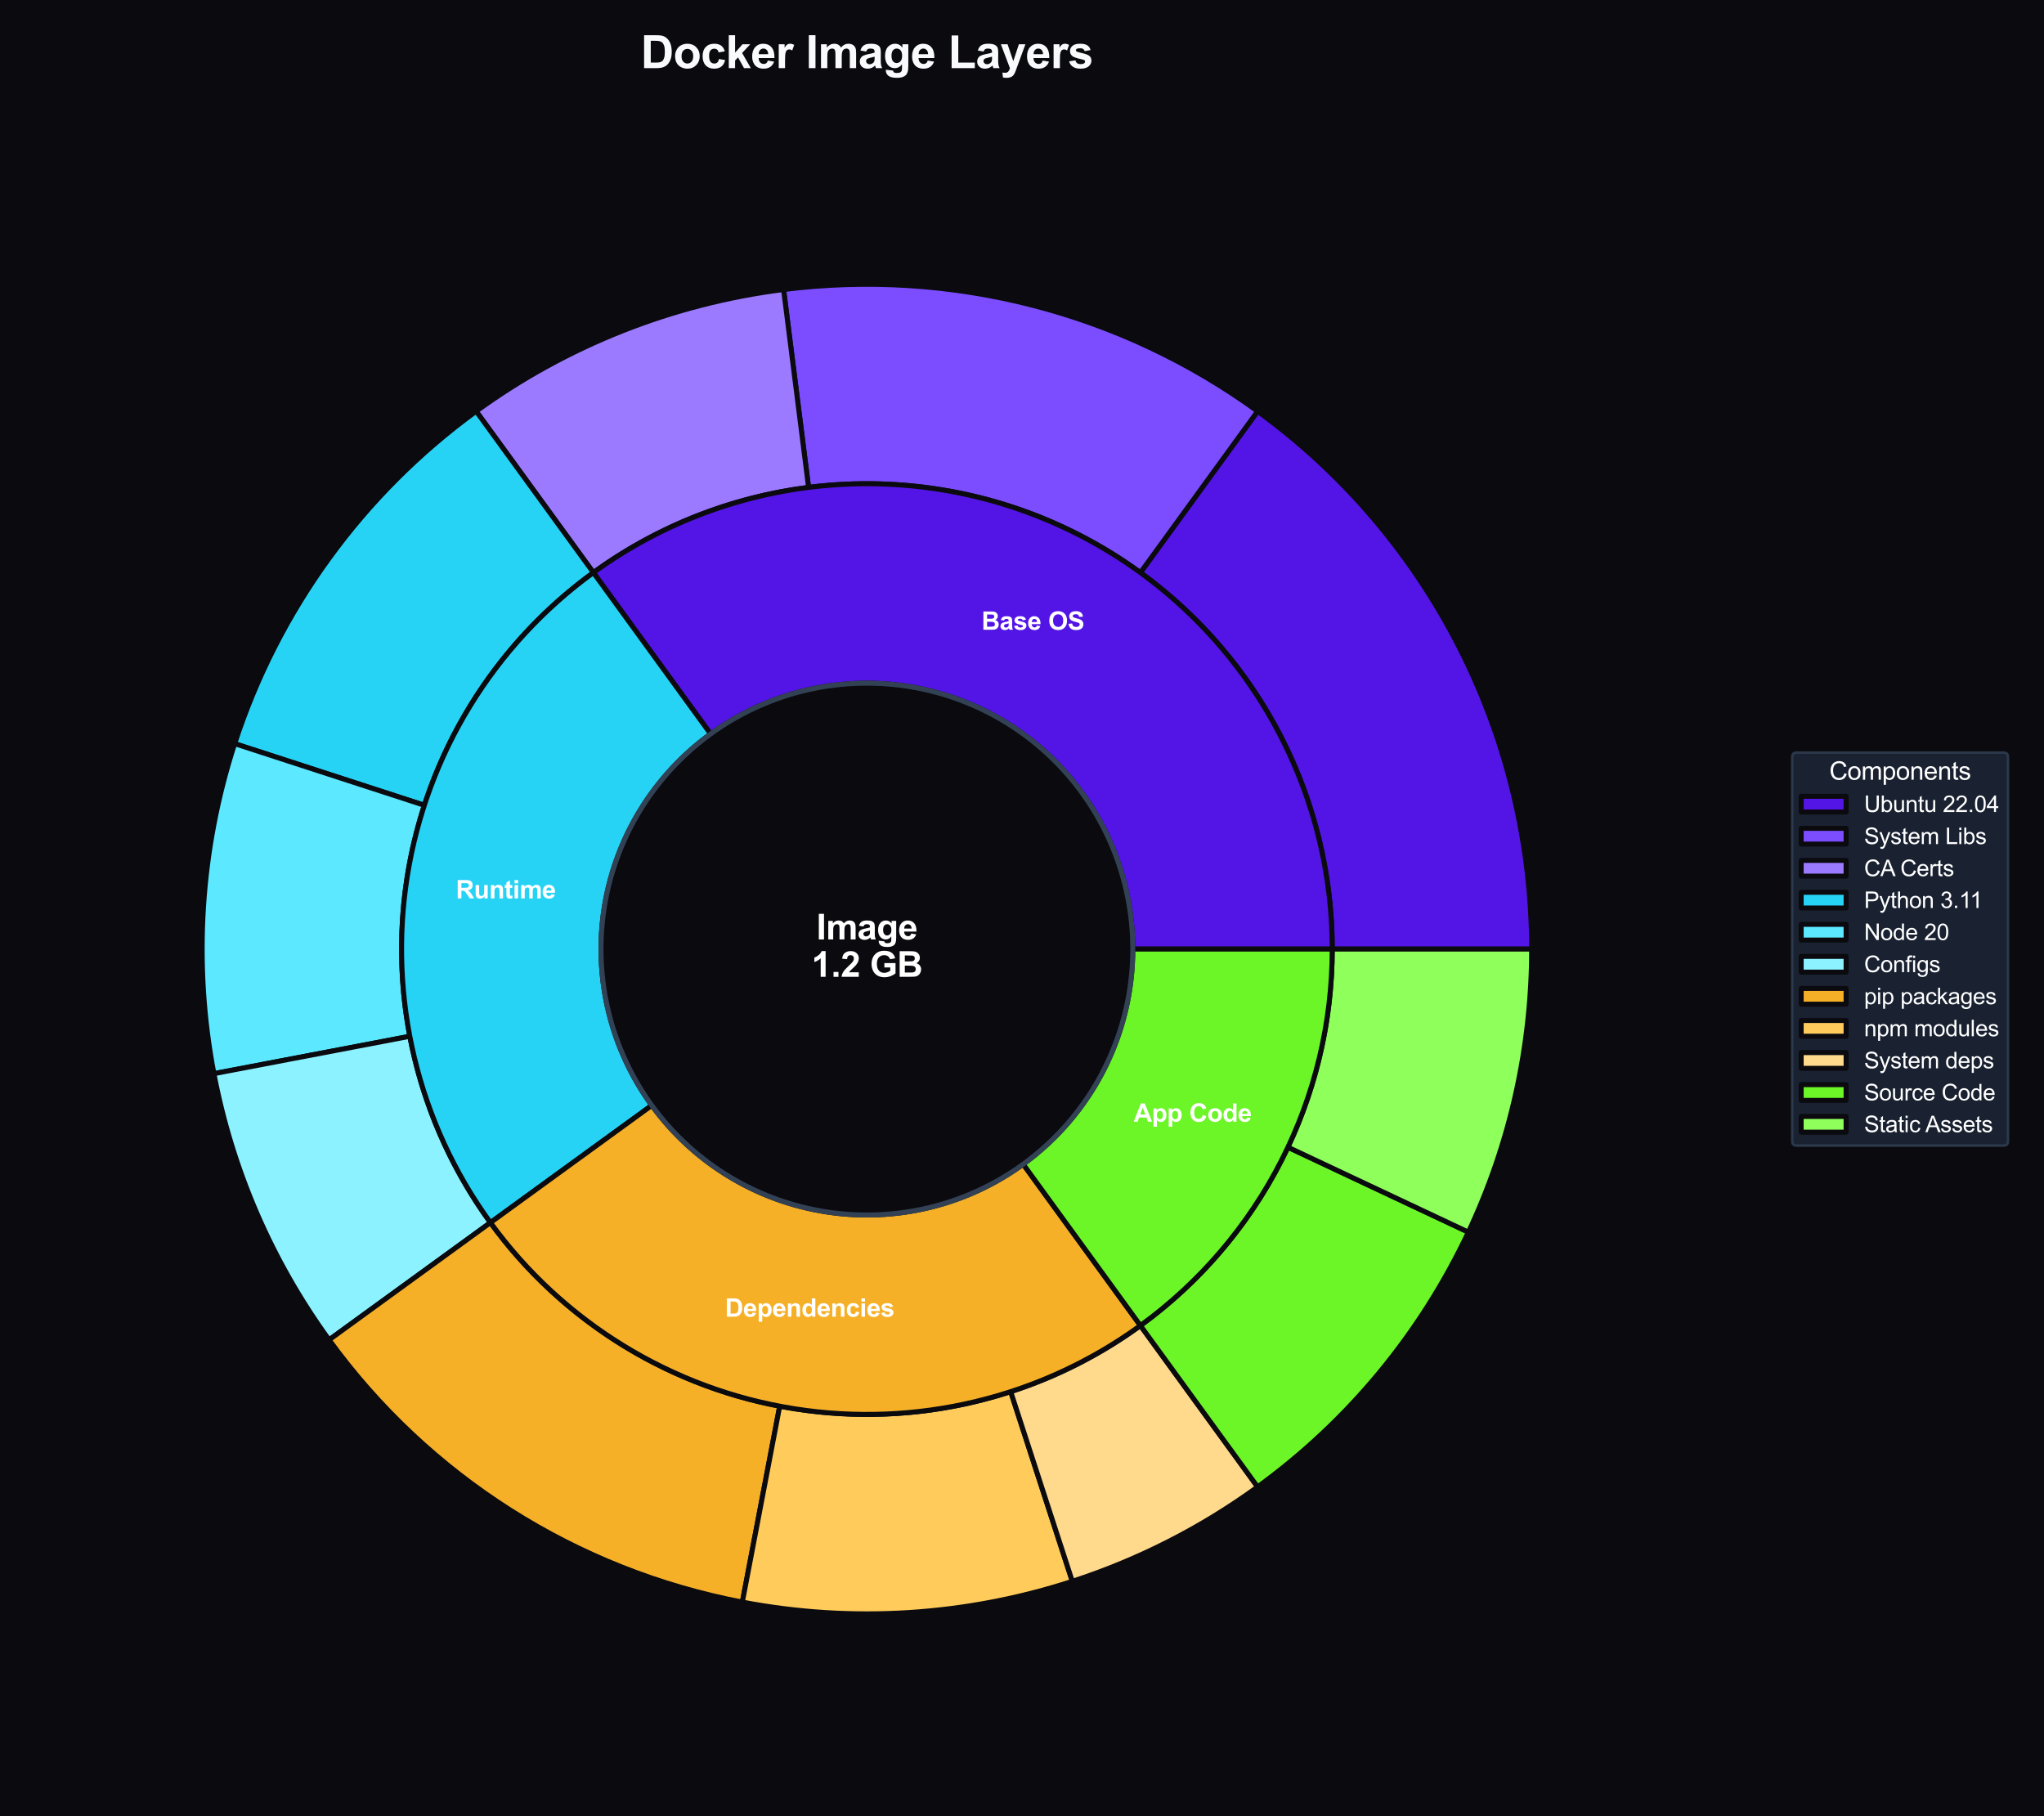 <?xml version="1.0" encoding="utf-8" standalone="no"?>
<!DOCTYPE svg PUBLIC "-//W3C//DTD SVG 1.1//EN"
  "http://www.w3.org/Graphics/SVG/1.1/DTD/svg11.dtd">
<svg xmlns:xlink="http://www.w3.org/1999/xlink" viewBox="0 0 818.451 727.124" xmlns="http://www.w3.org/2000/svg" version="1.1">
 <defs>
  <style type="text/css">*{stroke-linejoin: round; stroke-linecap: butt}</style>
 </defs>
 <g id="figure_1">
  <g id="patch_1">
   <path d="M 0 727.124 
L 818.451 727.124 
L 818.451 0 
L 0 0 
z
" style="fill: #0a0a0f"/>
  </g>
  <g id="axes_1">
   <g id="matplotlib.axis_1"/>
   <g id="matplotlib.axis_2"/>
   <g id="patch_2">
    <path d="M 613.296 380.004 
C 613.296 338.001 603.354 296.588 584.285 259.163 
C 565.215 221.737 537.556 189.352 503.574 164.663 
L 456.638 229.265 
C 480.425 246.548 499.787 269.217 513.135 295.415 
C 526.484 321.613 533.443 350.602 533.443 380.004 
z
" style="fill: #5314e6; stroke: #0a0a0f; stroke-width: 2; stroke-linejoin: miter"/>
   </g>
   <g id="patch_3">
    <path d="M 503.574 164.663 
C 476.434 144.944 445.809 130.533 413.315 122.19 
C 380.822 113.848 347.042 111.722 313.759 115.927 
L 323.767 195.15 
C 347.065 192.207 370.711 193.695 393.457 199.535 
C 416.202 205.375 437.64 215.462 456.638 229.265 
z
" style="fill: #7b4dff; stroke: #0a0a0f; stroke-width: 2; stroke-linejoin: miter"/>
   </g>
   <g id="patch_4">
    <path d="M 313.759 115.927 
C 291.607 118.725 269.895 124.3 249.134 132.52 
C 228.374 140.74 208.73 151.539 190.666 164.663 
L 237.602 229.265 
C 250.247 220.078 263.998 212.519 278.53 206.765 
C 293.062 201.011 308.261 197.109 323.767 195.15 
z
" style="fill: #9c7aff; stroke: #0a0a0f; stroke-width: 2; stroke-linejoin: miter"/>
   </g>
   <g id="patch_5">
    <path d="M 190.666 164.663 
C 168.069 181.081 148.197 200.953 131.779 223.55 
C 115.362 246.146 102.603 271.187 93.972 297.751 
L 169.916 322.427 
C 175.958 303.832 184.889 286.304 196.381 270.486 
C 207.874 254.668 221.784 240.758 237.602 229.265 
z
" style="fill: #27d3f5; stroke: #0a0a0f; stroke-width: 2; stroke-linejoin: miter"/>
   </g>
   <g id="patch_6">
    <path d="M 93.972 297.751 
C 87.072 318.987 82.871 341.006 81.469 363.291 
C 80.067 385.575 81.475 407.948 85.659 429.881 
L 164.097 414.918 
C 161.168 399.565 160.183 383.904 161.164 368.305 
C 162.146 352.706 165.086 337.292 169.916 322.427 
z
" style="fill: #5ce8ff; stroke: #0a0a0f; stroke-width: 2; stroke-linejoin: miter"/>
   </g>
   <g id="patch_7">
    <path d="M 85.659 429.881 
C 89.319 449.066 95.079 467.79 102.836 485.715 
C 110.593 503.64 120.299 520.657 131.779 536.458 
L 196.381 489.522 
C 188.345 478.461 181.551 466.55 176.121 454.002 
C 170.691 441.455 166.659 428.347 164.097 414.918 
z
" style="fill: #8cf2ff; stroke: #0a0a0f; stroke-width: 2; stroke-linejoin: miter"/>
   </g>
   <g id="patch_8">
    <path d="M 131.779 536.458 
C 151.498 563.599 176.171 586.768 204.496 604.744 
C 232.821 622.72 264.291 635.179 297.244 641.465 
L 312.207 563.027 
C 289.139 558.627 267.111 549.905 247.283 537.322 
C 227.456 524.739 210.184 508.52 196.381 489.522 
z
" style="fill: #f5b027; stroke: #0a0a0f; stroke-width: 2; stroke-linejoin: miter"/>
   </g>
   <g id="patch_9">
    <path d="M 297.244 641.465 
C 319.177 645.649 341.549 647.057 363.833 645.655 
C 386.118 644.253 408.137 640.052 429.373 633.152 
L 404.697 557.208 
C 389.832 562.038 374.418 564.978 358.819 565.96 
C 343.22 566.941 327.56 565.956 312.207 563.027 
z
" style="fill: #ffcc5c; stroke: #0a0a0f; stroke-width: 2; stroke-linejoin: miter"/>
   </g>
   <g id="patch_10">
    <path d="M 429.373 633.152 
C 442.635 628.844 455.537 623.499 467.961 617.169 
C 480.386 610.838 492.293 603.541 503.574 595.345 
L 456.638 530.743 
C 448.741 536.48 440.406 541.588 431.709 546.019 
C 423.012 550.451 413.98 554.192 404.697 557.208 
z
" style="fill: #ffd98c; stroke: #0a0a0f; stroke-width: 2; stroke-linejoin: miter"/>
   </g>
   <g id="patch_11">
    <path d="M 503.574 595.345 
C 521.638 582.221 537.979 566.875 552.212 549.671 
C 566.445 532.467 578.456 513.54 587.963 493.336 
L 515.71 459.337 
C 509.055 473.479 500.647 486.728 490.684 498.771 
C 480.722 510.814 469.283 521.556 456.638 530.743 
z
" style="fill: #6cf527; stroke: #0a0a0f; stroke-width: 2; stroke-linejoin: miter"/>
   </g>
   <g id="patch_12">
    <path d="M 587.963 493.336 
C 596.279 475.664 602.625 457.13 606.886 438.069 
C 611.146 419.008 613.296 399.535 613.296 380.004 
L 533.443 380.004 
C 533.443 393.676 531.938 407.307 528.956 420.649 
C 525.973 433.992 521.531 446.966 515.71 459.337 
z
" style="fill: #8fff5c; stroke: #0a0a0f; stroke-width: 2; stroke-linejoin: miter"/>
   </g>
   <g id="patch_13">
    <path d="M 533.443 380.004 
C 533.443 345.645 523.939 311.946 505.987 282.65 
C 488.034 253.355 462.323 229.588 431.709 213.989 
C 401.095 198.39 366.754 191.559 332.501 194.255 
C 298.248 196.951 265.399 209.07 237.602 229.265 
L 284.538 293.868 
C 300.422 282.327 319.193 275.402 338.766 273.862 
C 358.34 272.321 377.963 276.225 395.457 285.138 
C 412.95 294.052 427.642 307.633 437.901 324.373 
C 448.16 341.114 453.59 360.37 453.59 380.004 
z
" style="fill: #5314e6; stroke: #0a0a0f; stroke-width: 2; stroke-linejoin: miter"/>
   </g>
   <g id="patch_14">
    <path d="M 237.602 229.265 
C 217.807 243.647 201.038 261.788 188.253 282.65 
C 175.469 303.513 166.918 326.69 163.091 350.857 
C 159.263 375.023 160.233 399.709 165.945 423.5 
C 171.657 447.292 182 469.727 196.381 489.522 
L 260.984 442.586 
C 252.765 431.274 246.855 418.454 243.591 404.859 
C 240.327 391.264 239.773 377.158 241.96 363.348 
C 244.148 349.539 249.034 336.295 256.339 324.373 
C 263.644 312.452 273.227 302.086 284.538 293.868 
z
" style="fill: #27d3f5; stroke: #0a0a0f; stroke-width: 2; stroke-linejoin: miter"/>
   </g>
   <g id="patch_15">
    <path d="M 196.381 489.522 
C 225.416 529.485 269.184 556.306 317.973 564.033 
C 366.761 571.761 416.675 559.778 456.638 530.743 
L 409.702 466.14 
C 386.866 482.732 358.344 489.579 330.464 485.164 
C 302.585 480.748 277.575 465.422 260.984 442.586 
z
" style="fill: #f5b027; stroke: #0a0a0f; stroke-width: 2; stroke-linejoin: miter"/>
   </g>
   <g id="patch_16">
    <path d="M 456.638 530.743 
C 480.425 513.46 499.787 490.791 513.135 464.593 
C 526.484 438.395 533.443 409.406 533.443 380.004 
L 453.59 380.004 
C 453.59 396.805 449.613 413.371 441.986 428.341 
C 434.358 443.311 423.294 456.265 409.702 466.14 
z
" style="fill: #6cf527; stroke: #0a0a0f; stroke-width: 2; stroke-linejoin: miter"/>
   </g>
   <g id="patch_17">
    <path d="M 347.12 486.474 
C 375.356 486.474 402.44 475.256 422.406 455.29 
C 442.372 435.324 453.59 408.24 453.59 380.004 
C 453.59 351.768 442.372 324.684 422.406 304.718 
C 402.44 284.752 375.356 273.534 347.12 273.534 
C 318.884 273.534 291.8 284.752 271.834 304.718 
C 251.868 324.684 240.65 351.768 240.65 380.004 
C 240.65 408.24 251.868 435.324 271.834 455.29 
C 291.8 475.256 318.884 486.474 347.12 486.474 
z
" clip-path="url(#pab94c2e6ba)" style="fill: #0a0a0f; stroke: #334155; stroke-width: 2; stroke-linejoin: miter"/>
   </g>
   <g id="text_1">
    <!-- Base OS -->
    <g style="fill: #ffffff" transform="translate(393.017 252.156) scale(0.1 -0.1)">
     <defs>
      <path id="Arial-BoldMT-42" d="M 469 4581 
L 2300 4581 
Q 2844 4581 3111 4536 
Q 3378 4491 3589 4347 
Q 3800 4203 3940 3964 
Q 4081 3725 4081 3428 
Q 4081 3106 3907 2837 
Q 3734 2569 3438 2434 
Q 3856 2313 4081 2019 
Q 4306 1725 4306 1328 
Q 4306 1016 4161 720 
Q 4016 425 3764 248 
Q 3513 72 3144 31 
Q 2913 6 2028 0 
L 469 0 
L 469 4581 
z
M 1394 3819 
L 1394 2759 
L 2000 2759 
Q 2541 2759 2672 2775 
Q 2909 2803 3045 2939 
Q 3181 3075 3181 3297 
Q 3181 3509 3064 3642 
Q 2947 3775 2716 3803 
Q 2578 3819 1925 3819 
L 1394 3819 
z
M 1394 1997 
L 1394 772 
L 2250 772 
Q 2750 772 2884 800 
Q 3091 838 3220 983 
Q 3350 1128 3350 1372 
Q 3350 1578 3250 1722 
Q 3150 1866 2961 1931 
Q 2772 1997 2141 1997 
L 1394 1997 
z
" transform="scale(0.016)"/>
      <path id="Arial-BoldMT-61" d="M 1116 2306 
L 319 2450 
Q 453 2931 781 3162 
Q 1109 3394 1756 3394 
Q 2344 3394 2631 3255 
Q 2919 3116 3036 2902 
Q 3153 2688 3153 2116 
L 3144 1091 
Q 3144 653 3186 445 
Q 3228 238 3344 0 
L 2475 0 
Q 2441 88 2391 259 
Q 2369 338 2359 363 
Q 2134 144 1878 34 
Q 1622 -75 1331 -75 
Q 819 -75 523 203 
Q 228 481 228 906 
Q 228 1188 362 1408 
Q 497 1628 739 1745 
Q 981 1863 1438 1950 
Q 2053 2066 2291 2166 
L 2291 2253 
Q 2291 2506 2166 2614 
Q 2041 2722 1694 2722 
Q 1459 2722 1328 2630 
Q 1197 2538 1116 2306 
z
M 2291 1594 
Q 2122 1538 1756 1459 
Q 1391 1381 1278 1306 
Q 1106 1184 1106 997 
Q 1106 813 1243 678 
Q 1381 544 1594 544 
Q 1831 544 2047 700 
Q 2206 819 2256 991 
Q 2291 1103 2291 1419 
L 2291 1594 
z
" transform="scale(0.016)"/>
      <path id="Arial-BoldMT-73" d="M 150 947 
L 1031 1081 
Q 1088 825 1259 692 
Q 1431 559 1741 559 
Q 2081 559 2253 684 
Q 2369 772 2369 919 
Q 2369 1019 2306 1084 
Q 2241 1147 2013 1200 
Q 950 1434 666 1628 
Q 272 1897 272 2375 
Q 272 2806 612 3100 
Q 953 3394 1669 3394 
Q 2350 3394 2681 3172 
Q 3013 2950 3138 2516 
L 2309 2363 
Q 2256 2556 2107 2659 
Q 1959 2763 1684 2763 
Q 1338 2763 1188 2666 
Q 1088 2597 1088 2488 
Q 1088 2394 1175 2328 
Q 1294 2241 1995 2081 
Q 2697 1922 2975 1691 
Q 3250 1456 3250 1038 
Q 3250 581 2869 253 
Q 2488 -75 1741 -75 
Q 1063 -75 667 200 
Q 272 475 150 947 
z
" transform="scale(0.016)"/>
      <path id="Arial-BoldMT-65" d="M 2381 1056 
L 3256 909 
Q 3088 428 2723 176 
Q 2359 -75 1813 -75 
Q 947 -75 531 491 
Q 203 944 203 1634 
Q 203 2459 634 2926 
Q 1066 3394 1725 3394 
Q 2466 3394 2894 2905 
Q 3322 2416 3303 1406 
L 1103 1406 
Q 1113 1016 1316 798 
Q 1519 581 1822 581 
Q 2028 581 2168 693 
Q 2309 806 2381 1056 
z
M 2431 1944 
Q 2422 2325 2234 2523 
Q 2047 2722 1778 2722 
Q 1491 2722 1303 2513 
Q 1116 2303 1119 1944 
L 2431 1944 
z
" transform="scale(0.016)"/>
      <path id="Arial-BoldMT-20" transform="scale(0.016)"/>
      <path id="Arial-BoldMT-4f" d="M 278 2263 
Q 278 2963 488 3438 
Q 644 3788 914 4066 
Q 1184 4344 1506 4478 
Q 1934 4659 2494 4659 
Q 3506 4659 4114 4031 
Q 4722 3403 4722 2284 
Q 4722 1175 4119 548 
Q 3516 -78 2506 -78 
Q 1484 -78 881 545 
Q 278 1169 278 2263 
z
M 1231 2294 
Q 1231 1516 1590 1114 
Q 1950 713 2503 713 
Q 3056 713 3411 1111 
Q 3766 1509 3766 2306 
Q 3766 3094 3420 3481 
Q 3075 3869 2503 3869 
Q 1931 3869 1581 3476 
Q 1231 3084 1231 2294 
z
" transform="scale(0.016)"/>
      <path id="Arial-BoldMT-53" d="M 231 1491 
L 1131 1578 
Q 1213 1125 1461 912 
Q 1709 700 2131 700 
Q 2578 700 2804 889 
Q 3031 1078 3031 1331 
Q 3031 1494 2936 1608 
Q 2841 1722 2603 1806 
Q 2441 1863 1863 2006 
Q 1119 2191 819 2459 
Q 397 2838 397 3381 
Q 397 3731 595 4036 
Q 794 4341 1167 4500 
Q 1541 4659 2069 4659 
Q 2931 4659 3367 4281 
Q 3803 3903 3825 3272 
L 2900 3231 
Q 2841 3584 2645 3739 
Q 2450 3894 2059 3894 
Q 1656 3894 1428 3728 
Q 1281 3622 1281 3444 
Q 1281 3281 1419 3166 
Q 1594 3019 2269 2859 
Q 2944 2700 3267 2529 
Q 3591 2359 3773 2064 
Q 3956 1769 3956 1334 
Q 3956 941 3737 597 
Q 3519 253 3119 86 
Q 2719 -81 2122 -81 
Q 1253 -81 787 320 
Q 322 722 231 1491 
z
" transform="scale(0.016)"/>
     </defs>
     <use xlink:href="#Arial-BoldMT-42"/>
     <use xlink:href="#Arial-BoldMT-61" transform="translate(72.217 0)"/>
     <use xlink:href="#Arial-BoldMT-73" transform="translate(127.832 0)"/>
     <use xlink:href="#Arial-BoldMT-65" transform="translate(183.447 0)"/>
     <use xlink:href="#Arial-BoldMT-20" transform="translate(239.062 0)"/>
     <use xlink:href="#Arial-BoldMT-4f" transform="translate(266.846 0)"/>
     <use xlink:href="#Arial-BoldMT-53" transform="translate(344.629 0)"/>
    </g>
   </g>
   <g id="text_2">
    <!-- Runtime -->
    <g style="fill: #ffffff" transform="translate(182.526 359.695) scale(0.1 -0.1)">
     <defs>
      <path id="Arial-BoldMT-52" d="M 469 0 
L 469 4581 
L 2416 4581 
Q 3150 4581 3483 4457 
Q 3816 4334 4016 4018 
Q 4216 3703 4216 3297 
Q 4216 2781 3912 2445 
Q 3609 2109 3006 2022 
Q 3306 1847 3501 1637 
Q 3697 1428 4028 894 
L 4588 0 
L 3481 0 
L 2813 997 
Q 2456 1531 2325 1670 
Q 2194 1809 2047 1861 
Q 1900 1913 1581 1913 
L 1394 1913 
L 1394 0 
L 469 0 
z
M 1394 2644 
L 2078 2644 
Q 2744 2644 2909 2700 
Q 3075 2756 3169 2893 
Q 3263 3031 3263 3238 
Q 3263 3469 3139 3611 
Q 3016 3753 2791 3791 
Q 2678 3806 2116 3806 
L 1394 3806 
L 1394 2644 
z
" transform="scale(0.016)"/>
      <path id="Arial-BoldMT-75" d="M 2644 0 
L 2644 497 
Q 2463 231 2167 78 
Q 1872 -75 1544 -75 
Q 1209 -75 943 72 
Q 678 219 559 484 
Q 441 750 441 1219 
L 441 3319 
L 1319 3319 
L 1319 1794 
Q 1319 1094 1367 936 
Q 1416 778 1544 686 
Q 1672 594 1869 594 
Q 2094 594 2272 717 
Q 2450 841 2515 1023 
Q 2581 1206 2581 1919 
L 2581 3319 
L 3459 3319 
L 3459 0 
L 2644 0 
z
" transform="scale(0.016)"/>
      <path id="Arial-BoldMT-6e" d="M 3478 0 
L 2600 0 
L 2600 1694 
Q 2600 2231 2544 2389 
Q 2488 2547 2361 2634 
Q 2234 2722 2056 2722 
Q 1828 2722 1647 2597 
Q 1466 2472 1398 2265 
Q 1331 2059 1331 1503 
L 1331 0 
L 453 0 
L 453 3319 
L 1269 3319 
L 1269 2831 
Q 1703 3394 2363 3394 
Q 2653 3394 2893 3289 
Q 3134 3184 3257 3021 
Q 3381 2859 3429 2653 
Q 3478 2447 3478 2063 
L 3478 0 
z
" transform="scale(0.016)"/>
      <path id="Arial-BoldMT-74" d="M 1981 3319 
L 1981 2619 
L 1381 2619 
L 1381 1281 
Q 1381 875 1398 808 
Q 1416 741 1477 697 
Q 1538 653 1625 653 
Q 1747 653 1978 738 
L 2053 56 
Q 1747 -75 1359 -75 
Q 1122 -75 931 4 
Q 741 84 652 211 
Q 563 338 528 553 
Q 500 706 500 1172 
L 500 2619 
L 97 2619 
L 97 3319 
L 500 3319 
L 500 3978 
L 1381 4491 
L 1381 3319 
L 1981 3319 
z
" transform="scale(0.016)"/>
      <path id="Arial-BoldMT-69" d="M 459 3769 
L 459 4581 
L 1338 4581 
L 1338 3769 
L 459 3769 
z
M 459 0 
L 459 3319 
L 1338 3319 
L 1338 0 
L 459 0 
z
" transform="scale(0.016)"/>
      <path id="Arial-BoldMT-6d" d="M 394 3319 
L 1203 3319 
L 1203 2866 
Q 1638 3394 2238 3394 
Q 2556 3394 2790 3262 
Q 3025 3131 3175 2866 
Q 3394 3131 3647 3262 
Q 3900 3394 4188 3394 
Q 4553 3394 4806 3245 
Q 5059 3097 5184 2809 
Q 5275 2597 5275 2122 
L 5275 0 
L 4397 0 
L 4397 1897 
Q 4397 2391 4306 2534 
Q 4184 2722 3931 2722 
Q 3747 2722 3584 2609 
Q 3422 2497 3350 2280 
Q 3278 2063 3278 1594 
L 3278 0 
L 2400 0 
L 2400 1819 
Q 2400 2303 2353 2443 
Q 2306 2584 2207 2653 
Q 2109 2722 1941 2722 
Q 1738 2722 1575 2612 
Q 1413 2503 1342 2297 
Q 1272 2091 1272 1613 
L 1272 0 
L 394 0 
L 394 3319 
z
" transform="scale(0.016)"/>
     </defs>
     <use xlink:href="#Arial-BoldMT-52"/>
     <use xlink:href="#Arial-BoldMT-75" transform="translate(72.217 0)"/>
     <use xlink:href="#Arial-BoldMT-6e" transform="translate(133.301 0)"/>
     <use xlink:href="#Arial-BoldMT-74" transform="translate(194.385 0)"/>
     <use xlink:href="#Arial-BoldMT-69" transform="translate(227.686 0)"/>
     <use xlink:href="#Arial-BoldMT-6d" transform="translate(255.469 0)"/>
     <use xlink:href="#Arial-BoldMT-65" transform="translate(344.385 0)"/>
    </g>
   </g>
   <g id="text_3">
    <!-- Dependencies -->
    <g style="fill: #ffffff" transform="translate(290.32 527.191) scale(0.1 -0.1)">
     <defs>
      <path id="Arial-BoldMT-44" d="M 463 4581 
L 2153 4581 
Q 2725 4581 3025 4494 
Q 3428 4375 3715 4072 
Q 4003 3769 4153 3330 
Q 4303 2891 4303 2247 
Q 4303 1681 4163 1272 
Q 3991 772 3672 463 
Q 3431 228 3022 97 
Q 2716 0 2203 0 
L 463 0 
L 463 4581 
z
M 1388 3806 
L 1388 772 
L 2078 772 
Q 2466 772 2638 816 
Q 2863 872 3011 1006 
Q 3159 1141 3253 1448 
Q 3347 1756 3347 2288 
Q 3347 2819 3253 3103 
Q 3159 3388 2990 3547 
Q 2822 3706 2563 3763 
Q 2369 3806 1803 3806 
L 1388 3806 
z
" transform="scale(0.016)"/>
      <path id="Arial-BoldMT-70" d="M 434 3319 
L 1253 3319 
L 1253 2831 
Q 1413 3081 1684 3237 
Q 1956 3394 2288 3394 
Q 2866 3394 3269 2941 
Q 3672 2488 3672 1678 
Q 3672 847 3265 386 
Q 2859 -75 2281 -75 
Q 2006 -75 1782 34 
Q 1559 144 1313 409 
L 1313 -1263 
L 434 -1263 
L 434 3319 
z
M 1303 1716 
Q 1303 1156 1525 889 
Q 1747 622 2066 622 
Q 2372 622 2575 867 
Q 2778 1113 2778 1672 
Q 2778 2194 2568 2447 
Q 2359 2700 2050 2700 
Q 1728 2700 1515 2451 
Q 1303 2203 1303 1716 
z
" transform="scale(0.016)"/>
      <path id="Arial-BoldMT-64" d="M 3503 0 
L 2688 0 
L 2688 488 
Q 2484 203 2207 64 
Q 1931 -75 1650 -75 
Q 1078 -75 670 386 
Q 263 847 263 1672 
Q 263 2516 659 2955 
Q 1056 3394 1663 3394 
Q 2219 3394 2625 2931 
L 2625 4581 
L 3503 4581 
L 3503 0 
z
M 1159 1731 
Q 1159 1200 1306 963 
Q 1519 619 1900 619 
Q 2203 619 2415 876 
Q 2628 1134 2628 1647 
Q 2628 2219 2422 2470 
Q 2216 2722 1894 2722 
Q 1581 2722 1370 2473 
Q 1159 2225 1159 1731 
z
" transform="scale(0.016)"/>
      <path id="Arial-BoldMT-63" d="M 3353 2338 
L 2488 2181 
Q 2444 2441 2289 2572 
Q 2134 2703 1888 2703 
Q 1559 2703 1364 2476 
Q 1169 2250 1169 1719 
Q 1169 1128 1367 884 
Q 1566 641 1900 641 
Q 2150 641 2309 783 
Q 2469 925 2534 1272 
L 3397 1125 
Q 3263 531 2881 228 
Q 2500 -75 1859 -75 
Q 1131 -75 698 384 
Q 266 844 266 1656 
Q 266 2478 700 2936 
Q 1134 3394 1875 3394 
Q 2481 3394 2839 3133 
Q 3197 2872 3353 2338 
z
" transform="scale(0.016)"/>
     </defs>
     <use xlink:href="#Arial-BoldMT-44"/>
     <use xlink:href="#Arial-BoldMT-65" transform="translate(72.217 0)"/>
     <use xlink:href="#Arial-BoldMT-70" transform="translate(127.832 0)"/>
     <use xlink:href="#Arial-BoldMT-65" transform="translate(188.916 0)"/>
     <use xlink:href="#Arial-BoldMT-6e" transform="translate(244.531 0)"/>
     <use xlink:href="#Arial-BoldMT-64" transform="translate(305.615 0)"/>
     <use xlink:href="#Arial-BoldMT-65" transform="translate(366.699 0)"/>
     <use xlink:href="#Arial-BoldMT-6e" transform="translate(422.314 0)"/>
     <use xlink:href="#Arial-BoldMT-63" transform="translate(483.398 0)"/>
     <use xlink:href="#Arial-BoldMT-69" transform="translate(539.014 0)"/>
     <use xlink:href="#Arial-BoldMT-65" transform="translate(566.797 0)"/>
     <use xlink:href="#Arial-BoldMT-73" transform="translate(622.412 0)"/>
    </g>
   </g>
   <g id="text_4">
    <!-- App Code -->
    <g style="fill: #ffffff" transform="translate(453.953 449.12) scale(0.1 -0.1)">
     <defs>
      <path id="Arial-BoldMT-41" d="M 4597 0 
L 3591 0 
L 3191 1041 
L 1359 1041 
L 981 0 
L 0 0 
L 1784 4581 
L 2763 4581 
L 4597 0 
z
M 2894 1813 
L 2263 3513 
L 1644 1813 
L 2894 1813 
z
" transform="scale(0.016)"/>
      <path id="Arial-BoldMT-43" d="M 3397 1684 
L 4294 1400 
Q 4088 650 3608 286 
Q 3128 -78 2391 -78 
Q 1478 -78 890 545 
Q 303 1169 303 2250 
Q 303 3394 893 4026 
Q 1484 4659 2447 4659 
Q 3288 4659 3813 4163 
Q 4125 3869 4281 3319 
L 3366 3100 
Q 3284 3456 3026 3662 
Q 2769 3869 2400 3869 
Q 1891 3869 1573 3503 
Q 1256 3138 1256 2319 
Q 1256 1450 1568 1081 
Q 1881 713 2381 713 
Q 2750 713 3015 947 
Q 3281 1181 3397 1684 
z
" transform="scale(0.016)"/>
      <path id="Arial-BoldMT-6f" d="M 256 1706 
Q 256 2144 472 2553 
Q 688 2963 1083 3178 
Q 1478 3394 1966 3394 
Q 2719 3394 3200 2905 
Q 3681 2416 3681 1669 
Q 3681 916 3195 420 
Q 2709 -75 1972 -75 
Q 1516 -75 1102 131 
Q 688 338 472 736 
Q 256 1134 256 1706 
z
M 1156 1659 
Q 1156 1166 1390 903 
Q 1625 641 1969 641 
Q 2313 641 2545 903 
Q 2778 1166 2778 1666 
Q 2778 2153 2545 2415 
Q 2313 2678 1969 2678 
Q 1625 2678 1390 2415 
Q 1156 2153 1156 1659 
z
" transform="scale(0.016)"/>
     </defs>
     <use xlink:href="#Arial-BoldMT-41"/>
     <use xlink:href="#Arial-BoldMT-70" transform="translate(72.217 0)"/>
     <use xlink:href="#Arial-BoldMT-70" transform="translate(133.301 0)"/>
     <use xlink:href="#Arial-BoldMT-20" transform="translate(194.385 0)"/>
     <use xlink:href="#Arial-BoldMT-43" transform="translate(222.168 0)"/>
     <use xlink:href="#Arial-BoldMT-6f" transform="translate(294.385 0)"/>
     <use xlink:href="#Arial-BoldMT-64" transform="translate(355.469 0)"/>
     <use xlink:href="#Arial-BoldMT-65" transform="translate(416.553 0)"/>
    </g>
   </g>
   <g id="text_5">
    <!-- Image -->
    <g style="fill: #ffffff" transform="translate(326.89 376.147) scale(0.14 -0.14)">
     <defs>
      <path id="Arial-BoldMT-49" d="M 438 0 
L 438 4581 
L 1363 4581 
L 1363 0 
L 438 0 
z
" transform="scale(0.016)"/>
      <path id="Arial-BoldMT-67" d="M 378 -219 
L 1381 -341 
Q 1406 -516 1497 -581 
Q 1622 -675 1891 -675 
Q 2234 -675 2406 -572 
Q 2522 -503 2581 -350 
Q 2622 -241 2622 53 
L 2622 538 
Q 2228 0 1628 0 
Q 959 0 569 566 
Q 263 1013 263 1678 
Q 263 2513 664 2953 
Q 1066 3394 1663 3394 
Q 2278 3394 2678 2853 
L 2678 3319 
L 3500 3319 
L 3500 341 
Q 3500 -247 3403 -537 
Q 3306 -828 3131 -993 
Q 2956 -1159 2664 -1253 
Q 2372 -1347 1925 -1347 
Q 1081 -1347 728 -1058 
Q 375 -769 375 -325 
Q 375 -281 378 -219 
z
M 1163 1728 
Q 1163 1200 1367 954 
Q 1572 709 1872 709 
Q 2194 709 2416 961 
Q 2638 1213 2638 1706 
Q 2638 2222 2425 2472 
Q 2213 2722 1888 2722 
Q 1572 2722 1367 2476 
Q 1163 2231 1163 1728 
z
" transform="scale(0.016)"/>
     </defs>
     <use xlink:href="#Arial-BoldMT-49"/>
     <use xlink:href="#Arial-BoldMT-6d" transform="translate(27.783 0)"/>
     <use xlink:href="#Arial-BoldMT-61" transform="translate(116.699 0)"/>
     <use xlink:href="#Arial-BoldMT-67" transform="translate(172.314 0)"/>
     <use xlink:href="#Arial-BoldMT-65" transform="translate(233.398 0)"/>
    </g>
    <!-- 1.2 GB -->
    <g style="fill: #ffffff" transform="translate(324.945 391.119) scale(0.14 -0.14)">
     <defs>
      <path id="Arial-BoldMT-31" d="M 2519 0 
L 1641 0 
L 1641 3309 
Q 1159 2859 506 2644 
L 506 3441 
Q 850 3553 1253 3867 
Q 1656 4181 1806 4600 
L 2519 4600 
L 2519 0 
z
" transform="scale(0.016)"/>
      <path id="Arial-BoldMT-2e" d="M 459 0 
L 459 878 
L 1338 878 
L 1338 0 
L 459 0 
z
" transform="scale(0.016)"/>
      <path id="Arial-BoldMT-32" d="M 3238 816 
L 3238 0 
L 159 0 
Q 209 463 459 877 
Q 709 1291 1447 1975 
Q 2041 2528 2175 2725 
Q 2356 2997 2356 3263 
Q 2356 3556 2198 3714 
Q 2041 3872 1763 3872 
Q 1488 3872 1325 3706 
Q 1163 3541 1138 3156 
L 263 3244 
Q 341 3969 753 4284 
Q 1166 4600 1784 4600 
Q 2463 4600 2850 4234 
Q 3238 3869 3238 3325 
Q 3238 3016 3127 2736 
Q 3016 2456 2775 2150 
Q 2616 1947 2200 1565 
Q 1784 1184 1673 1059 
Q 1563 934 1494 816 
L 3238 816 
z
" transform="scale(0.016)"/>
      <path id="Arial-BoldMT-47" d="M 2597 1684 
L 2597 2456 
L 4591 2456 
L 4591 631 
Q 4300 350 3748 136 
Q 3197 -78 2631 -78 
Q 1913 -78 1378 223 
Q 844 525 575 1086 
Q 306 1647 306 2306 
Q 306 3022 606 3578 
Q 906 4134 1484 4431 
Q 1925 4659 2581 4659 
Q 3434 4659 3914 4301 
Q 4394 3944 4531 3313 
L 3613 3141 
Q 3516 3478 3248 3673 
Q 2981 3869 2581 3869 
Q 1975 3869 1617 3484 
Q 1259 3100 1259 2344 
Q 1259 1528 1621 1120 
Q 1984 713 2572 713 
Q 2863 713 3155 827 
Q 3447 941 3656 1103 
L 3656 1684 
L 2597 1684 
z
" transform="scale(0.016)"/>
     </defs>
     <use xlink:href="#Arial-BoldMT-31"/>
     <use xlink:href="#Arial-BoldMT-2e" transform="translate(55.615 0)"/>
     <use xlink:href="#Arial-BoldMT-32" transform="translate(83.398 0)"/>
     <use xlink:href="#Arial-BoldMT-20" transform="translate(139.014 0)"/>
     <use xlink:href="#Arial-BoldMT-47" transform="translate(166.797 0)"/>
     <use xlink:href="#Arial-BoldMT-42" transform="translate(244.58 0)"/>
    </g>
   </g>
   <g id="text_6">
    <!-- Docker Image Layers -->
    <g style="fill: #f8fafc" transform="translate(256.576 27.284) scale(0.18 -0.18)">
     <defs>
      <path id="Arial-BoldMT-6b" d="M 428 0 
L 428 4581 
L 1306 4581 
L 1306 2150 
L 2334 3319 
L 3416 3319 
L 2281 2106 
L 3497 0 
L 2550 0 
L 1716 1491 
L 1306 1063 
L 1306 0 
L 428 0 
z
" transform="scale(0.016)"/>
      <path id="Arial-BoldMT-72" d="M 1300 0 
L 422 0 
L 422 3319 
L 1238 3319 
L 1238 2847 
Q 1447 3181 1614 3287 
Q 1781 3394 1994 3394 
Q 2294 3394 2572 3228 
L 2300 2463 
Q 2078 2606 1888 2606 
Q 1703 2606 1575 2504 
Q 1447 2403 1373 2137 
Q 1300 1872 1300 1025 
L 1300 0 
z
" transform="scale(0.016)"/>
      <path id="Arial-BoldMT-4c" d="M 491 0 
L 491 4544 
L 1416 4544 
L 1416 772 
L 3716 772 
L 3716 0 
L 491 0 
z
" transform="scale(0.016)"/>
      <path id="Arial-BoldMT-79" d="M 44 3319 
L 978 3319 
L 1772 963 
L 2547 3319 
L 3456 3319 
L 2284 125 
L 2075 -453 
Q 1959 -744 1854 -897 
Q 1750 -1050 1614 -1145 
Q 1478 -1241 1279 -1294 
Q 1081 -1347 831 -1347 
Q 578 -1347 334 -1294 
L 256 -606 
Q 463 -647 628 -647 
Q 934 -647 1081 -467 
Q 1228 -288 1306 -9 
L 44 3319 
z
" transform="scale(0.016)"/>
     </defs>
     <use xlink:href="#Arial-BoldMT-44"/>
     <use xlink:href="#Arial-BoldMT-6f" transform="translate(72.217 0)"/>
     <use xlink:href="#Arial-BoldMT-63" transform="translate(133.301 0)"/>
     <use xlink:href="#Arial-BoldMT-6b" transform="translate(188.916 0)"/>
     <use xlink:href="#Arial-BoldMT-65" transform="translate(244.531 0)"/>
     <use xlink:href="#Arial-BoldMT-72" transform="translate(300.146 0)"/>
     <use xlink:href="#Arial-BoldMT-20" transform="translate(339.062 0)"/>
     <use xlink:href="#Arial-BoldMT-49" transform="translate(366.846 0)"/>
     <use xlink:href="#Arial-BoldMT-6d" transform="translate(394.629 0)"/>
     <use xlink:href="#Arial-BoldMT-61" transform="translate(483.545 0)"/>
     <use xlink:href="#Arial-BoldMT-67" transform="translate(539.16 0)"/>
     <use xlink:href="#Arial-BoldMT-65" transform="translate(600.244 0)"/>
     <use xlink:href="#Arial-BoldMT-20" transform="translate(655.859 0)"/>
     <use xlink:href="#Arial-BoldMT-4c" transform="translate(683.643 0)"/>
     <use xlink:href="#Arial-BoldMT-61" transform="translate(744.727 0)"/>
     <use xlink:href="#Arial-BoldMT-79" transform="translate(800.342 0)"/>
     <use xlink:href="#Arial-BoldMT-65" transform="translate(855.957 0)"/>
     <use xlink:href="#Arial-BoldMT-72" transform="translate(911.572 0)"/>
     <use xlink:href="#Arial-BoldMT-73" transform="translate(950.488 0)"/>
    </g>
   </g>
   <g id="legend_1">
    <g id="patch_18">
     <path d="M 719.412 458.699 
L 802.251 458.699 
Q 804.051 458.699 804.051 456.899 
L 804.051 303.11 
Q 804.051 301.31 802.251 301.31 
L 719.412 301.31 
Q 717.612 301.31 717.612 303.11 
L 717.612 456.899 
Q 717.612 458.699 719.412 458.699 
z
" style="fill: #1e293b; opacity: 0.8; stroke: #334155; stroke-linejoin: miter"/>
    </g>
    <g id="text_7">
     <!-- Components -->
     <g style="fill: #ffffff" transform="translate(732.484 312.189) scale(0.1 -0.1)">
      <defs>
       <path id="ArialMT-43" d="M 3763 1606 
L 4369 1453 
Q 4178 706 3683 314 
Q 3188 -78 2472 -78 
Q 1731 -78 1267 223 
Q 803 525 561 1097 
Q 319 1669 319 2325 
Q 319 3041 592 3573 
Q 866 4106 1370 4382 
Q 1875 4659 2481 4659 
Q 3169 4659 3637 4309 
Q 4106 3959 4291 3325 
L 3694 3184 
Q 3534 3684 3231 3912 
Q 2928 4141 2469 4141 
Q 1941 4141 1586 3887 
Q 1231 3634 1087 3207 
Q 944 2781 944 2328 
Q 944 1744 1114 1308 
Q 1284 872 1643 656 
Q 2003 441 2422 441 
Q 2931 441 3284 734 
Q 3638 1028 3763 1606 
z
" transform="scale(0.016)"/>
       <path id="ArialMT-6f" d="M 213 1659 
Q 213 2581 725 3025 
Q 1153 3394 1769 3394 
Q 2453 3394 2887 2945 
Q 3322 2497 3322 1706 
Q 3322 1066 3130 698 
Q 2938 331 2570 128 
Q 2203 -75 1769 -75 
Q 1072 -75 642 372 
Q 213 819 213 1659 
z
M 791 1659 
Q 791 1022 1069 705 
Q 1347 388 1769 388 
Q 2188 388 2466 706 
Q 2744 1025 2744 1678 
Q 2744 2294 2464 2611 
Q 2184 2928 1769 2928 
Q 1347 2928 1069 2612 
Q 791 2297 791 1659 
z
" transform="scale(0.016)"/>
       <path id="ArialMT-6d" d="M 422 0 
L 422 3319 
L 925 3319 
L 925 2853 
Q 1081 3097 1340 3245 
Q 1600 3394 1931 3394 
Q 2300 3394 2536 3241 
Q 2772 3088 2869 2813 
Q 3263 3394 3894 3394 
Q 4388 3394 4653 3120 
Q 4919 2847 4919 2278 
L 4919 0 
L 4359 0 
L 4359 2091 
Q 4359 2428 4304 2576 
Q 4250 2725 4106 2815 
Q 3963 2906 3769 2906 
Q 3419 2906 3187 2673 
Q 2956 2441 2956 1928 
L 2956 0 
L 2394 0 
L 2394 2156 
Q 2394 2531 2256 2718 
Q 2119 2906 1806 2906 
Q 1569 2906 1367 2781 
Q 1166 2656 1075 2415 
Q 984 2175 984 1722 
L 984 0 
L 422 0 
z
" transform="scale(0.016)"/>
       <path id="ArialMT-70" d="M 422 -1272 
L 422 3319 
L 934 3319 
L 934 2888 
Q 1116 3141 1344 3267 
Q 1572 3394 1897 3394 
Q 2322 3394 2647 3175 
Q 2972 2956 3137 2557 
Q 3303 2159 3303 1684 
Q 3303 1175 3120 767 
Q 2938 359 2589 142 
Q 2241 -75 1856 -75 
Q 1575 -75 1351 44 
Q 1128 163 984 344 
L 984 -1272 
L 422 -1272 
z
M 931 1641 
Q 931 1000 1190 694 
Q 1450 388 1819 388 
Q 2194 388 2461 705 
Q 2728 1022 2728 1688 
Q 2728 2322 2467 2637 
Q 2206 2953 1844 2953 
Q 1484 2953 1207 2617 
Q 931 2281 931 1641 
z
" transform="scale(0.016)"/>
       <path id="ArialMT-6e" d="M 422 0 
L 422 3319 
L 928 3319 
L 928 2847 
Q 1294 3394 1984 3394 
Q 2284 3394 2536 3286 
Q 2788 3178 2913 3003 
Q 3038 2828 3088 2588 
Q 3119 2431 3119 2041 
L 3119 0 
L 2556 0 
L 2556 2019 
Q 2556 2363 2490 2533 
Q 2425 2703 2258 2804 
Q 2091 2906 1866 2906 
Q 1506 2906 1245 2678 
Q 984 2450 984 1813 
L 984 0 
L 422 0 
z
" transform="scale(0.016)"/>
       <path id="ArialMT-65" d="M 2694 1069 
L 3275 997 
Q 3138 488 2766 206 
Q 2394 -75 1816 -75 
Q 1088 -75 661 373 
Q 234 822 234 1631 
Q 234 2469 665 2931 
Q 1097 3394 1784 3394 
Q 2450 3394 2872 2941 
Q 3294 2488 3294 1666 
Q 3294 1616 3291 1516 
L 816 1516 
Q 847 969 1125 678 
Q 1403 388 1819 388 
Q 2128 388 2347 550 
Q 2566 713 2694 1069 
z
M 847 1978 
L 2700 1978 
Q 2663 2397 2488 2606 
Q 2219 2931 1791 2931 
Q 1403 2931 1139 2672 
Q 875 2413 847 1978 
z
" transform="scale(0.016)"/>
       <path id="ArialMT-74" d="M 1650 503 
L 1731 6 
Q 1494 -44 1306 -44 
Q 1000 -44 831 53 
Q 663 150 594 308 
Q 525 466 525 972 
L 525 2881 
L 113 2881 
L 113 3319 
L 525 3319 
L 525 4141 
L 1084 4478 
L 1084 3319 
L 1650 3319 
L 1650 2881 
L 1084 2881 
L 1084 941 
Q 1084 700 1114 631 
Q 1144 563 1211 522 
Q 1278 481 1403 481 
Q 1497 481 1650 503 
z
" transform="scale(0.016)"/>
       <path id="ArialMT-73" d="M 197 991 
L 753 1078 
Q 800 744 1014 566 
Q 1228 388 1613 388 
Q 2000 388 2187 545 
Q 2375 703 2375 916 
Q 2375 1106 2209 1216 
Q 2094 1291 1634 1406 
Q 1016 1563 777 1677 
Q 538 1791 414 1992 
Q 291 2194 291 2438 
Q 291 2659 392 2848 
Q 494 3038 669 3163 
Q 800 3259 1026 3326 
Q 1253 3394 1513 3394 
Q 1903 3394 2198 3281 
Q 2494 3169 2634 2976 
Q 2775 2784 2828 2463 
L 2278 2388 
Q 2241 2644 2061 2787 
Q 1881 2931 1553 2931 
Q 1166 2931 1000 2803 
Q 834 2675 834 2503 
Q 834 2394 903 2306 
Q 972 2216 1119 2156 
Q 1203 2125 1616 2013 
Q 2213 1853 2448 1751 
Q 2684 1650 2818 1456 
Q 2953 1263 2953 975 
Q 2953 694 2789 445 
Q 2625 197 2315 61 
Q 2006 -75 1616 -75 
Q 969 -75 630 194 
Q 291 463 197 991 
z
" transform="scale(0.016)"/>
      </defs>
      <use xlink:href="#ArialMT-43"/>
      <use xlink:href="#ArialMT-6f" transform="translate(72.217 0)"/>
      <use xlink:href="#ArialMT-6d" transform="translate(127.832 0)"/>
      <use xlink:href="#ArialMT-70" transform="translate(211.133 0)"/>
      <use xlink:href="#ArialMT-6f" transform="translate(266.748 0)"/>
      <use xlink:href="#ArialMT-6e" transform="translate(322.363 0)"/>
      <use xlink:href="#ArialMT-65" transform="translate(377.979 0)"/>
      <use xlink:href="#ArialMT-6e" transform="translate(433.594 0)"/>
      <use xlink:href="#ArialMT-74" transform="translate(489.209 0)"/>
      <use xlink:href="#ArialMT-73" transform="translate(516.992 0)"/>
     </g>
    </g>
    <g id="patch_19">
     <path d="M 721.212 325.119 
L 739.212 325.119 
L 739.212 318.819 
L 721.212 318.819 
z
" style="fill: #5314e6; stroke: #0a0a0f; stroke-width: 2; stroke-linejoin: miter"/>
    </g>
    <g id="text_8">
     <!-- Ubuntu 22.04 -->
     <g style="fill: #ffffff" transform="translate(746.412 325.119) scale(0.09 -0.09)">
      <defs>
       <path id="ArialMT-55" d="M 3500 4581 
L 4106 4581 
L 4106 1934 
Q 4106 1244 3950 837 
Q 3794 431 3386 176 
Q 2978 -78 2316 -78 
Q 1672 -78 1262 144 
Q 853 366 678 786 
Q 503 1206 503 1934 
L 503 4581 
L 1109 4581 
L 1109 1938 
Q 1109 1341 1220 1058 
Q 1331 775 1601 622 
Q 1872 469 2263 469 
Q 2931 469 3215 772 
Q 3500 1075 3500 1938 
L 3500 4581 
z
" transform="scale(0.016)"/>
       <path id="ArialMT-62" d="M 941 0 
L 419 0 
L 419 4581 
L 981 4581 
L 981 2947 
Q 1338 3394 1891 3394 
Q 2197 3394 2470 3270 
Q 2744 3147 2920 2923 
Q 3097 2700 3197 2384 
Q 3297 2069 3297 1709 
Q 3297 856 2875 390 
Q 2453 -75 1863 -75 
Q 1275 -75 941 416 
L 941 0 
z
M 934 1684 
Q 934 1088 1097 822 
Q 1363 388 1816 388 
Q 2184 388 2453 708 
Q 2722 1028 2722 1663 
Q 2722 2313 2464 2622 
Q 2206 2931 1841 2931 
Q 1472 2931 1203 2611 
Q 934 2291 934 1684 
z
" transform="scale(0.016)"/>
       <path id="ArialMT-75" d="M 2597 0 
L 2597 488 
Q 2209 -75 1544 -75 
Q 1250 -75 995 37 
Q 741 150 617 320 
Q 494 491 444 738 
Q 409 903 409 1263 
L 409 3319 
L 972 3319 
L 972 1478 
Q 972 1038 1006 884 
Q 1059 663 1231 536 
Q 1403 409 1656 409 
Q 1909 409 2131 539 
Q 2353 669 2445 892 
Q 2538 1116 2538 1541 
L 2538 3319 
L 3100 3319 
L 3100 0 
L 2597 0 
z
" transform="scale(0.016)"/>
       <path id="ArialMT-20" transform="scale(0.016)"/>
       <path id="ArialMT-32" d="M 3222 541 
L 3222 0 
L 194 0 
Q 188 203 259 391 
Q 375 700 629 1000 
Q 884 1300 1366 1694 
Q 2113 2306 2375 2664 
Q 2638 3022 2638 3341 
Q 2638 3675 2398 3904 
Q 2159 4134 1775 4134 
Q 1369 4134 1125 3890 
Q 881 3647 878 3216 
L 300 3275 
Q 359 3922 746 4261 
Q 1134 4600 1788 4600 
Q 2447 4600 2831 4234 
Q 3216 3869 3216 3328 
Q 3216 3053 3103 2787 
Q 2991 2522 2730 2228 
Q 2469 1934 1863 1422 
Q 1356 997 1212 845 
Q 1069 694 975 541 
L 3222 541 
z
" transform="scale(0.016)"/>
       <path id="ArialMT-2e" d="M 581 0 
L 581 641 
L 1222 641 
L 1222 0 
L 581 0 
z
" transform="scale(0.016)"/>
       <path id="ArialMT-30" d="M 266 2259 
Q 266 3072 433 3567 
Q 600 4063 929 4331 
Q 1259 4600 1759 4600 
Q 2128 4600 2406 4451 
Q 2684 4303 2865 4023 
Q 3047 3744 3150 3342 
Q 3253 2941 3253 2259 
Q 3253 1453 3087 958 
Q 2922 463 2592 192 
Q 2263 -78 1759 -78 
Q 1097 -78 719 397 
Q 266 969 266 2259 
z
M 844 2259 
Q 844 1131 1108 757 
Q 1372 384 1759 384 
Q 2147 384 2411 759 
Q 2675 1134 2675 2259 
Q 2675 3391 2411 3762 
Q 2147 4134 1753 4134 
Q 1366 4134 1134 3806 
Q 844 3388 844 2259 
z
" transform="scale(0.016)"/>
       <path id="ArialMT-34" d="M 2069 0 
L 2069 1097 
L 81 1097 
L 81 1613 
L 2172 4581 
L 2631 4581 
L 2631 1613 
L 3250 1613 
L 3250 1097 
L 2631 1097 
L 2631 0 
L 2069 0 
z
M 2069 1613 
L 2069 3678 
L 634 1613 
L 2069 1613 
z
" transform="scale(0.016)"/>
      </defs>
      <use xlink:href="#ArialMT-55"/>
      <use xlink:href="#ArialMT-62" transform="translate(72.217 0)"/>
      <use xlink:href="#ArialMT-75" transform="translate(127.832 0)"/>
      <use xlink:href="#ArialMT-6e" transform="translate(183.447 0)"/>
      <use xlink:href="#ArialMT-74" transform="translate(239.062 0)"/>
      <use xlink:href="#ArialMT-75" transform="translate(266.846 0)"/>
      <use xlink:href="#ArialMT-20" transform="translate(322.461 0)"/>
      <use xlink:href="#ArialMT-32" transform="translate(350.244 0)"/>
      <use xlink:href="#ArialMT-32" transform="translate(405.859 0)"/>
      <use xlink:href="#ArialMT-2e" transform="translate(461.475 0)"/>
      <use xlink:href="#ArialMT-30" transform="translate(489.258 0)"/>
      <use xlink:href="#ArialMT-34" transform="translate(544.873 0)"/>
     </g>
    </g>
    <g id="patch_20">
     <path d="M 721.212 337.959 
L 739.212 337.959 
L 739.212 331.659 
L 721.212 331.659 
z
" style="fill: #7b4dff; stroke: #0a0a0f; stroke-width: 2; stroke-linejoin: miter"/>
    </g>
    <g id="text_9">
     <!-- System Libs -->
     <g style="fill: #ffffff" transform="translate(746.412 337.959) scale(0.09 -0.09)">
      <defs>
       <path id="ArialMT-53" d="M 288 1472 
L 859 1522 
Q 900 1178 1048 958 
Q 1197 738 1509 602 
Q 1822 466 2213 466 
Q 2559 466 2825 569 
Q 3091 672 3220 851 
Q 3350 1031 3350 1244 
Q 3350 1459 3225 1620 
Q 3100 1781 2813 1891 
Q 2628 1963 1997 2114 
Q 1366 2266 1113 2400 
Q 784 2572 623 2826 
Q 463 3081 463 3397 
Q 463 3744 659 4045 
Q 856 4347 1234 4503 
Q 1613 4659 2075 4659 
Q 2584 4659 2973 4495 
Q 3363 4331 3572 4012 
Q 3781 3694 3797 3291 
L 3216 3247 
Q 3169 3681 2898 3903 
Q 2628 4125 2100 4125 
Q 1550 4125 1298 3923 
Q 1047 3722 1047 3438 
Q 1047 3191 1225 3031 
Q 1400 2872 2139 2705 
Q 2878 2538 3153 2413 
Q 3553 2228 3743 1945 
Q 3934 1663 3934 1294 
Q 3934 928 3725 604 
Q 3516 281 3123 101 
Q 2731 -78 2241 -78 
Q 1619 -78 1198 103 
Q 778 284 539 648 
Q 300 1013 288 1472 
z
" transform="scale(0.016)"/>
       <path id="ArialMT-79" d="M 397 -1278 
L 334 -750 
Q 519 -800 656 -800 
Q 844 -800 956 -737 
Q 1069 -675 1141 -563 
Q 1194 -478 1313 -144 
Q 1328 -97 1363 -6 
L 103 3319 
L 709 3319 
L 1400 1397 
Q 1534 1031 1641 628 
Q 1738 1016 1872 1384 
L 2581 3319 
L 3144 3319 
L 1881 -56 
Q 1678 -603 1566 -809 
Q 1416 -1088 1222 -1217 
Q 1028 -1347 759 -1347 
Q 597 -1347 397 -1278 
z
" transform="scale(0.016)"/>
       <path id="ArialMT-4c" d="M 469 0 
L 469 4581 
L 1075 4581 
L 1075 541 
L 3331 541 
L 3331 0 
L 469 0 
z
" transform="scale(0.016)"/>
       <path id="ArialMT-69" d="M 425 3934 
L 425 4581 
L 988 4581 
L 988 3934 
L 425 3934 
z
M 425 0 
L 425 3319 
L 988 3319 
L 988 0 
L 425 0 
z
" transform="scale(0.016)"/>
      </defs>
      <use xlink:href="#ArialMT-53"/>
      <use xlink:href="#ArialMT-79" transform="translate(66.699 0)"/>
      <use xlink:href="#ArialMT-73" transform="translate(116.699 0)"/>
      <use xlink:href="#ArialMT-74" transform="translate(166.699 0)"/>
      <use xlink:href="#ArialMT-65" transform="translate(194.482 0)"/>
      <use xlink:href="#ArialMT-6d" transform="translate(250.098 0)"/>
      <use xlink:href="#ArialMT-20" transform="translate(333.398 0)"/>
      <use xlink:href="#ArialMT-4c" transform="translate(361.182 0)"/>
      <use xlink:href="#ArialMT-69" transform="translate(416.797 0)"/>
      <use xlink:href="#ArialMT-62" transform="translate(439.014 0)"/>
      <use xlink:href="#ArialMT-73" transform="translate(494.629 0)"/>
     </g>
    </g>
    <g id="patch_21">
     <path d="M 721.212 350.796 
L 739.212 350.796 
L 739.212 344.496 
L 721.212 344.496 
z
" style="fill: #9c7aff; stroke: #0a0a0f; stroke-width: 2; stroke-linejoin: miter"/>
    </g>
    <g id="text_10">
     <!-- CA Certs -->
     <g style="fill: #ffffff" transform="translate(746.412 350.796) scale(0.09 -0.09)">
      <defs>
       <path id="ArialMT-41" d="M -9 0 
L 1750 4581 
L 2403 4581 
L 4278 0 
L 3588 0 
L 3053 1388 
L 1138 1388 
L 634 0 
L -9 0 
z
M 1313 1881 
L 2866 1881 
L 2388 3150 
Q 2169 3728 2063 4100 
Q 1975 3659 1816 3225 
L 1313 1881 
z
" transform="scale(0.016)"/>
       <path id="ArialMT-72" d="M 416 0 
L 416 3319 
L 922 3319 
L 922 2816 
Q 1116 3169 1280 3281 
Q 1444 3394 1641 3394 
Q 1925 3394 2219 3213 
L 2025 2691 
Q 1819 2813 1613 2813 
Q 1428 2813 1281 2702 
Q 1134 2591 1072 2394 
Q 978 2094 978 1738 
L 978 0 
L 416 0 
z
" transform="scale(0.016)"/>
      </defs>
      <use xlink:href="#ArialMT-43"/>
      <use xlink:href="#ArialMT-41" transform="translate(72.217 0)"/>
      <use xlink:href="#ArialMT-20" transform="translate(133.416 0)"/>
      <use xlink:href="#ArialMT-43" transform="translate(161.199 0)"/>
      <use xlink:href="#ArialMT-65" transform="translate(233.416 0)"/>
      <use xlink:href="#ArialMT-72" transform="translate(289.031 0)"/>
      <use xlink:href="#ArialMT-74" transform="translate(322.332 0)"/>
      <use xlink:href="#ArialMT-73" transform="translate(350.115 0)"/>
     </g>
    </g>
    <g id="patch_22">
     <path d="M 721.212 363.553 
L 739.212 363.553 
L 739.212 357.253 
L 721.212 357.253 
z
" style="fill: #27d3f5; stroke: #0a0a0f; stroke-width: 2; stroke-linejoin: miter"/>
    </g>
    <g id="text_11">
     <!-- Python 3.11 -->
     <g style="fill: #ffffff" transform="translate(746.412 363.553) scale(0.09 -0.09)">
      <defs>
       <path id="ArialMT-50" d="M 494 0 
L 494 4581 
L 2222 4581 
Q 2678 4581 2919 4538 
Q 3256 4481 3484 4323 
Q 3713 4166 3852 3881 
Q 3991 3597 3991 3256 
Q 3991 2672 3619 2267 
Q 3247 1863 2275 1863 
L 1100 1863 
L 1100 0 
L 494 0 
z
M 1100 2403 
L 2284 2403 
Q 2872 2403 3119 2622 
Q 3366 2841 3366 3238 
Q 3366 3525 3220 3729 
Q 3075 3934 2838 4000 
Q 2684 4041 2272 4041 
L 1100 4041 
L 1100 2403 
z
" transform="scale(0.016)"/>
       <path id="ArialMT-68" d="M 422 0 
L 422 4581 
L 984 4581 
L 984 2938 
Q 1378 3394 1978 3394 
Q 2347 3394 2619 3248 
Q 2891 3103 3008 2847 
Q 3125 2591 3125 2103 
L 3125 0 
L 2563 0 
L 2563 2103 
Q 2563 2525 2380 2717 
Q 2197 2909 1863 2909 
Q 1613 2909 1392 2779 
Q 1172 2650 1078 2428 
Q 984 2206 984 1816 
L 984 0 
L 422 0 
z
" transform="scale(0.016)"/>
       <path id="ArialMT-33" d="M 269 1209 
L 831 1284 
Q 928 806 1161 595 
Q 1394 384 1728 384 
Q 2125 384 2398 659 
Q 2672 934 2672 1341 
Q 2672 1728 2419 1979 
Q 2166 2231 1775 2231 
Q 1616 2231 1378 2169 
L 1441 2663 
Q 1497 2656 1531 2656 
Q 1891 2656 2178 2843 
Q 2466 3031 2466 3422 
Q 2466 3731 2256 3934 
Q 2047 4138 1716 4138 
Q 1388 4138 1169 3931 
Q 950 3725 888 3313 
L 325 3413 
Q 428 3978 793 4289 
Q 1159 4600 1703 4600 
Q 2078 4600 2393 4439 
Q 2709 4278 2876 4000 
Q 3044 3722 3044 3409 
Q 3044 3113 2884 2869 
Q 2725 2625 2413 2481 
Q 2819 2388 3044 2092 
Q 3269 1797 3269 1353 
Q 3269 753 2831 336 
Q 2394 -81 1725 -81 
Q 1122 -81 723 278 
Q 325 638 269 1209 
z
" transform="scale(0.016)"/>
       <path id="ArialMT-31" d="M 2384 0 
L 1822 0 
L 1822 3584 
Q 1619 3391 1289 3197 
Q 959 3003 697 2906 
L 697 3450 
Q 1169 3672 1522 3987 
Q 1875 4303 2022 4600 
L 2384 4600 
L 2384 0 
z
" transform="scale(0.016)"/>
      </defs>
      <use xlink:href="#ArialMT-50"/>
      <use xlink:href="#ArialMT-79" transform="translate(66.699 0)"/>
      <use xlink:href="#ArialMT-74" transform="translate(116.699 0)"/>
      <use xlink:href="#ArialMT-68" transform="translate(144.482 0)"/>
      <use xlink:href="#ArialMT-6f" transform="translate(200.098 0)"/>
      <use xlink:href="#ArialMT-6e" transform="translate(255.713 0)"/>
      <use xlink:href="#ArialMT-20" transform="translate(311.328 0)"/>
      <use xlink:href="#ArialMT-33" transform="translate(339.111 0)"/>
      <use xlink:href="#ArialMT-2e" transform="translate(394.727 0)"/>
      <use xlink:href="#ArialMT-31" transform="translate(422.51 0)"/>
      <use xlink:href="#ArialMT-31" transform="translate(470.75 0)"/>
     </g>
    </g>
    <g id="patch_23">
     <path d="M 721.212 376.389 
L 739.212 376.389 
L 739.212 370.089 
L 721.212 370.089 
z
" style="fill: #5ce8ff; stroke: #0a0a0f; stroke-width: 2; stroke-linejoin: miter"/>
    </g>
    <g id="text_12">
     <!-- Node 20 -->
     <g style="fill: #ffffff" transform="translate(746.412 376.389) scale(0.09 -0.09)">
      <defs>
       <path id="ArialMT-4e" d="M 488 0 
L 488 4581 
L 1109 4581 
L 3516 984 
L 3516 4581 
L 4097 4581 
L 4097 0 
L 3475 0 
L 1069 3600 
L 1069 0 
L 488 0 
z
" transform="scale(0.016)"/>
       <path id="ArialMT-64" d="M 2575 0 
L 2575 419 
Q 2259 -75 1647 -75 
Q 1250 -75 917 144 
Q 584 363 401 755 
Q 219 1147 219 1656 
Q 219 2153 384 2558 
Q 550 2963 881 3178 
Q 1213 3394 1622 3394 
Q 1922 3394 2156 3267 
Q 2391 3141 2538 2938 
L 2538 4581 
L 3097 4581 
L 3097 0 
L 2575 0 
z
M 797 1656 
Q 797 1019 1065 703 
Q 1334 388 1700 388 
Q 2069 388 2326 689 
Q 2584 991 2584 1609 
Q 2584 2291 2321 2609 
Q 2059 2928 1675 2928 
Q 1300 2928 1048 2622 
Q 797 2316 797 1656 
z
" transform="scale(0.016)"/>
      </defs>
      <use xlink:href="#ArialMT-4e"/>
      <use xlink:href="#ArialMT-6f" transform="translate(72.217 0)"/>
      <use xlink:href="#ArialMT-64" transform="translate(127.832 0)"/>
      <use xlink:href="#ArialMT-65" transform="translate(183.447 0)"/>
      <use xlink:href="#ArialMT-20" transform="translate(239.062 0)"/>
      <use xlink:href="#ArialMT-32" transform="translate(266.846 0)"/>
      <use xlink:href="#ArialMT-30" transform="translate(322.461 0)"/>
     </g>
    </g>
    <g id="patch_24">
     <path d="M 721.212 389.23 
L 739.212 389.23 
L 739.212 382.93 
L 721.212 382.93 
z
" style="fill: #8cf2ff; stroke: #0a0a0f; stroke-width: 2; stroke-linejoin: miter"/>
    </g>
    <g id="text_13">
     <!-- Configs -->
     <g style="fill: #ffffff" transform="translate(746.412 389.23) scale(0.09 -0.09)">
      <defs>
       <path id="ArialMT-66" d="M 556 0 
L 556 2881 
L 59 2881 
L 59 3319 
L 556 3319 
L 556 3672 
Q 556 4006 616 4169 
Q 697 4388 901 4523 
Q 1106 4659 1475 4659 
Q 1713 4659 2000 4603 
L 1916 4113 
Q 1741 4144 1584 4144 
Q 1328 4144 1222 4034 
Q 1116 3925 1116 3625 
L 1116 3319 
L 1763 3319 
L 1763 2881 
L 1116 2881 
L 1116 0 
L 556 0 
z
" transform="scale(0.016)"/>
       <path id="ArialMT-67" d="M 319 -275 
L 866 -356 
Q 900 -609 1056 -725 
Q 1266 -881 1628 -881 
Q 2019 -881 2231 -725 
Q 2444 -569 2519 -288 
Q 2563 -116 2559 434 
Q 2191 0 1641 0 
Q 956 0 581 494 
Q 206 988 206 1678 
Q 206 2153 378 2554 
Q 550 2956 876 3175 
Q 1203 3394 1644 3394 
Q 2231 3394 2613 2919 
L 2613 3319 
L 3131 3319 
L 3131 450 
Q 3131 -325 2973 -648 
Q 2816 -972 2473 -1159 
Q 2131 -1347 1631 -1347 
Q 1038 -1347 672 -1080 
Q 306 -813 319 -275 
z
M 784 1719 
Q 784 1066 1043 766 
Q 1303 466 1694 466 
Q 2081 466 2343 764 
Q 2606 1063 2606 1700 
Q 2606 2309 2336 2618 
Q 2066 2928 1684 2928 
Q 1309 2928 1046 2623 
Q 784 2319 784 1719 
z
" transform="scale(0.016)"/>
      </defs>
      <use xlink:href="#ArialMT-43"/>
      <use xlink:href="#ArialMT-6f" transform="translate(72.217 0)"/>
      <use xlink:href="#ArialMT-6e" transform="translate(127.832 0)"/>
      <use xlink:href="#ArialMT-66" transform="translate(183.447 0)"/>
      <use xlink:href="#ArialMT-69" transform="translate(211.23 0)"/>
      <use xlink:href="#ArialMT-67" transform="translate(233.447 0)"/>
      <use xlink:href="#ArialMT-73" transform="translate(289.062 0)"/>
     </g>
    </g>
    <g id="patch_25">
     <path d="M 721.212 402.066 
L 739.212 402.066 
L 739.212 395.766 
L 721.212 395.766 
z
" style="fill: #f5b027; stroke: #0a0a0f; stroke-width: 2; stroke-linejoin: miter"/>
    </g>
    <g id="text_14">
     <!-- pip packages -->
     <g style="fill: #ffffff" transform="translate(746.412 402.066) scale(0.09 -0.09)">
      <defs>
       <path id="ArialMT-61" d="M 2588 409 
Q 2275 144 1986 34 
Q 1697 -75 1366 -75 
Q 819 -75 525 192 
Q 231 459 231 875 
Q 231 1119 342 1320 
Q 453 1522 633 1644 
Q 813 1766 1038 1828 
Q 1203 1872 1538 1913 
Q 2219 1994 2541 2106 
Q 2544 2222 2544 2253 
Q 2544 2597 2384 2738 
Q 2169 2928 1744 2928 
Q 1347 2928 1158 2789 
Q 969 2650 878 2297 
L 328 2372 
Q 403 2725 575 2942 
Q 747 3159 1072 3276 
Q 1397 3394 1825 3394 
Q 2250 3394 2515 3294 
Q 2781 3194 2906 3042 
Q 3031 2891 3081 2659 
Q 3109 2516 3109 2141 
L 3109 1391 
Q 3109 606 3145 398 
Q 3181 191 3288 0 
L 2700 0 
Q 2613 175 2588 409 
z
M 2541 1666 
Q 2234 1541 1622 1453 
Q 1275 1403 1131 1340 
Q 988 1278 909 1158 
Q 831 1038 831 891 
Q 831 666 1001 516 
Q 1172 366 1500 366 
Q 1825 366 2078 508 
Q 2331 650 2450 897 
Q 2541 1088 2541 1459 
L 2541 1666 
z
" transform="scale(0.016)"/>
       <path id="ArialMT-63" d="M 2588 1216 
L 3141 1144 
Q 3050 572 2676 248 
Q 2303 -75 1759 -75 
Q 1078 -75 664 370 
Q 250 816 250 1647 
Q 250 2184 428 2587 
Q 606 2991 970 3192 
Q 1334 3394 1763 3394 
Q 2303 3394 2647 3120 
Q 2991 2847 3088 2344 
L 2541 2259 
Q 2463 2594 2264 2762 
Q 2066 2931 1784 2931 
Q 1359 2931 1093 2626 
Q 828 2322 828 1663 
Q 828 994 1084 691 
Q 1341 388 1753 388 
Q 2084 388 2306 591 
Q 2528 794 2588 1216 
z
" transform="scale(0.016)"/>
       <path id="ArialMT-6b" d="M 425 0 
L 425 4581 
L 988 4581 
L 988 1969 
L 2319 3319 
L 3047 3319 
L 1778 2088 
L 3175 0 
L 2481 0 
L 1384 1697 
L 988 1316 
L 988 0 
L 425 0 
z
" transform="scale(0.016)"/>
      </defs>
      <use xlink:href="#ArialMT-70"/>
      <use xlink:href="#ArialMT-69" transform="translate(55.615 0)"/>
      <use xlink:href="#ArialMT-70" transform="translate(77.832 0)"/>
      <use xlink:href="#ArialMT-20" transform="translate(133.447 0)"/>
      <use xlink:href="#ArialMT-70" transform="translate(161.23 0)"/>
      <use xlink:href="#ArialMT-61" transform="translate(216.846 0)"/>
      <use xlink:href="#ArialMT-63" transform="translate(272.461 0)"/>
      <use xlink:href="#ArialMT-6b" transform="translate(322.461 0)"/>
      <use xlink:href="#ArialMT-61" transform="translate(372.461 0)"/>
      <use xlink:href="#ArialMT-67" transform="translate(428.076 0)"/>
      <use xlink:href="#ArialMT-65" transform="translate(483.691 0)"/>
      <use xlink:href="#ArialMT-73" transform="translate(539.307 0)"/>
     </g>
    </g>
    <g id="patch_26">
     <path d="M 721.212 414.902 
L 739.212 414.902 
L 739.212 408.602 
L 721.212 408.602 
z
" style="fill: #ffcc5c; stroke: #0a0a0f; stroke-width: 2; stroke-linejoin: miter"/>
    </g>
    <g id="text_15">
     <!-- npm modules -->
     <g style="fill: #ffffff" transform="translate(746.412 414.902) scale(0.09 -0.09)">
      <defs>
       <path id="ArialMT-6c" d="M 409 0 
L 409 4581 
L 972 4581 
L 972 0 
L 409 0 
z
" transform="scale(0.016)"/>
      </defs>
      <use xlink:href="#ArialMT-6e"/>
      <use xlink:href="#ArialMT-70" transform="translate(55.615 0)"/>
      <use xlink:href="#ArialMT-6d" transform="translate(111.23 0)"/>
      <use xlink:href="#ArialMT-20" transform="translate(194.531 0)"/>
      <use xlink:href="#ArialMT-6d" transform="translate(222.314 0)"/>
      <use xlink:href="#ArialMT-6f" transform="translate(305.615 0)"/>
      <use xlink:href="#ArialMT-64" transform="translate(361.23 0)"/>
      <use xlink:href="#ArialMT-75" transform="translate(416.846 0)"/>
      <use xlink:href="#ArialMT-6c" transform="translate(472.461 0)"/>
      <use xlink:href="#ArialMT-65" transform="translate(494.678 0)"/>
      <use xlink:href="#ArialMT-73" transform="translate(550.293 0)"/>
     </g>
    </g>
    <g id="patch_27">
     <path d="M 721.212 427.743 
L 739.212 427.743 
L 739.212 421.443 
L 721.212 421.443 
z
" style="fill: #ffd98c; stroke: #0a0a0f; stroke-width: 2; stroke-linejoin: miter"/>
    </g>
    <g id="text_16">
     <!-- System deps -->
     <g style="fill: #ffffff" transform="translate(746.412 427.743) scale(0.09 -0.09)">
      <use xlink:href="#ArialMT-53"/>
      <use xlink:href="#ArialMT-79" transform="translate(66.699 0)"/>
      <use xlink:href="#ArialMT-73" transform="translate(116.699 0)"/>
      <use xlink:href="#ArialMT-74" transform="translate(166.699 0)"/>
      <use xlink:href="#ArialMT-65" transform="translate(194.482 0)"/>
      <use xlink:href="#ArialMT-6d" transform="translate(250.098 0)"/>
      <use xlink:href="#ArialMT-20" transform="translate(333.398 0)"/>
      <use xlink:href="#ArialMT-64" transform="translate(361.182 0)"/>
      <use xlink:href="#ArialMT-65" transform="translate(416.797 0)"/>
      <use xlink:href="#ArialMT-70" transform="translate(472.412 0)"/>
      <use xlink:href="#ArialMT-73" transform="translate(528.027 0)"/>
     </g>
    </g>
    <g id="patch_28">
     <path d="M 721.212 440.579 
L 739.212 440.579 
L 739.212 434.279 
L 721.212 434.279 
z
" style="fill: #6cf527; stroke: #0a0a0f; stroke-width: 2; stroke-linejoin: miter"/>
    </g>
    <g id="text_17">
     <!-- Source Code -->
     <g style="fill: #ffffff" transform="translate(746.412 440.579) scale(0.09 -0.09)">
      <use xlink:href="#ArialMT-53"/>
      <use xlink:href="#ArialMT-6f" transform="translate(66.699 0)"/>
      <use xlink:href="#ArialMT-75" transform="translate(122.314 0)"/>
      <use xlink:href="#ArialMT-72" transform="translate(177.93 0)"/>
      <use xlink:href="#ArialMT-63" transform="translate(211.23 0)"/>
      <use xlink:href="#ArialMT-65" transform="translate(261.23 0)"/>
      <use xlink:href="#ArialMT-20" transform="translate(316.846 0)"/>
      <use xlink:href="#ArialMT-43" transform="translate(344.629 0)"/>
      <use xlink:href="#ArialMT-6f" transform="translate(416.846 0)"/>
      <use xlink:href="#ArialMT-64" transform="translate(472.461 0)"/>
      <use xlink:href="#ArialMT-65" transform="translate(528.076 0)"/>
     </g>
    </g>
    <g id="patch_29">
     <path d="M 721.212 453.31 
L 739.212 453.31 
L 739.212 447.01 
L 721.212 447.01 
z
" style="fill: #8fff5c; stroke: #0a0a0f; stroke-width: 2; stroke-linejoin: miter"/>
    </g>
    <g id="text_18">
     <!-- Static Assets -->
     <g style="fill: #ffffff" transform="translate(746.412 453.31) scale(0.09 -0.09)">
      <use xlink:href="#ArialMT-53"/>
      <use xlink:href="#ArialMT-74" transform="translate(66.699 0)"/>
      <use xlink:href="#ArialMT-61" transform="translate(94.482 0)"/>
      <use xlink:href="#ArialMT-74" transform="translate(150.098 0)"/>
      <use xlink:href="#ArialMT-69" transform="translate(177.881 0)"/>
      <use xlink:href="#ArialMT-63" transform="translate(200.098 0)"/>
      <use xlink:href="#ArialMT-20" transform="translate(250.098 0)"/>
      <use xlink:href="#ArialMT-41" transform="translate(272.381 0)"/>
      <use xlink:href="#ArialMT-73" transform="translate(339.08 0)"/>
      <use xlink:href="#ArialMT-73" transform="translate(389.08 0)"/>
      <use xlink:href="#ArialMT-65" transform="translate(439.08 0)"/>
      <use xlink:href="#ArialMT-74" transform="translate(494.695 0)"/>
      <use xlink:href="#ArialMT-73" transform="translate(522.479 0)"/>
     </g>
    </g>
   </g>
  </g>
 </g>
 <defs>
  <clipPath id="pab94c2e6ba">
   <rect x="14.4" y="47.284" width="665.44" height="665.44"/>
  </clipPath>
 </defs>
</svg>
